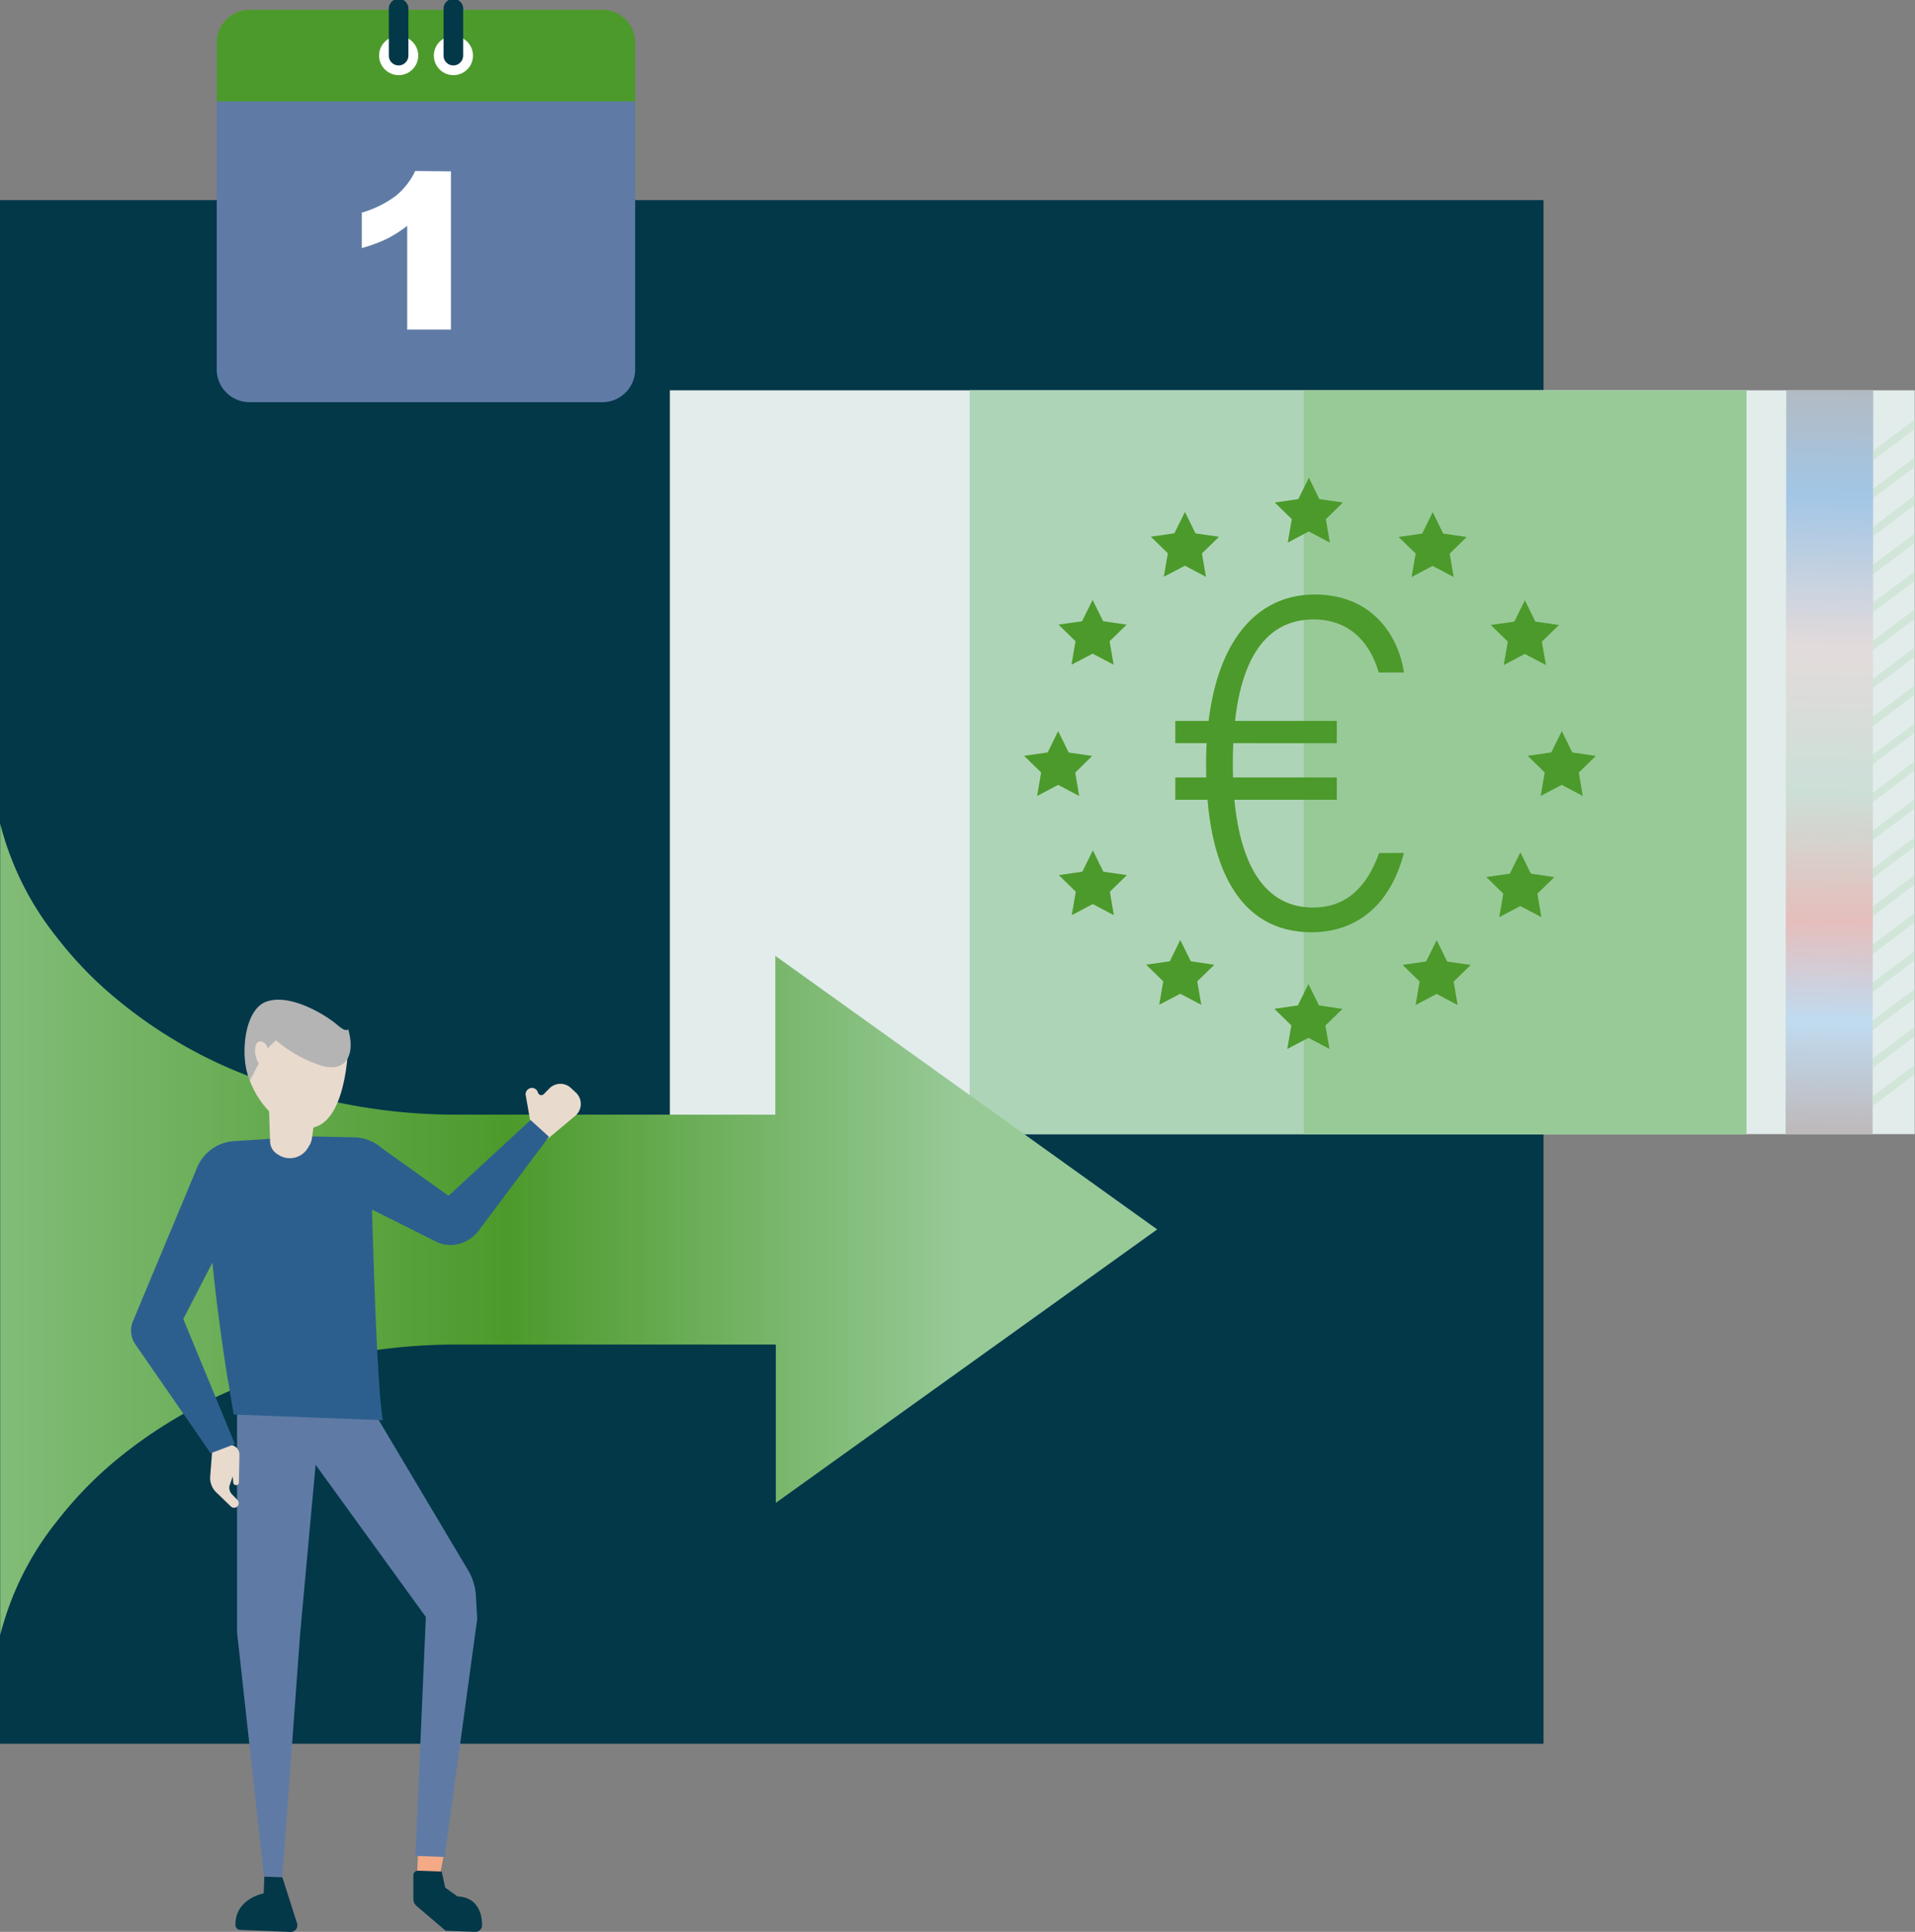 <svg id="bab8ac70-b2ce-48c0-8ea0-3128d585453b" data-name="Ebene 1" xmlns="http://www.w3.org/2000/svg" xmlns:xlink="http://www.w3.org/1999/xlink" viewBox="0 0 208.43 210.25"><rect x="0" y="0" width="208.43" height="210.25" fill="#808080" stroke="none"/><defs><style>.bbc56eae-3512-4b09-bff7-3d5999f9f6b6{fill:#033849;}.aab175d7-8c31-4983-8c04-48ee5ef00c01{fill:#e2eceb;}.ebb8ccf6-5d15-4a1c-895d-382626cc39c5{fill:#aed4b7;}.b47f56ef-08a2-4b9e-8cac-19d166796716{fill:#98ca98;}.a87e895a-3f39-46bd-9a4b-3de17f9dcddc{fill:url(#a32a63af-3220-4e13-a052-cf8ee44ea3a9);}.eb5c6f68-00d7-4cfa-922c-76e3cca16f39{opacity:0.5;}.f1730ce8-2216-4cce-b916-3ad1db1ef3b2{fill:#c0dfc7;}.e15daed9-1ddd-4ace-845a-4a156870153f{fill:#4c9a2b;}.a4ae67ca-5e60-4aec-8408-21b8e15000e9{fill:#5f7ba5;}.a5bad079-dc8e-4033-9b5a-348d6bb9e58b{fill:#fff;}.e8a8d0d0-a4bd-4c67-8ee1-30ad69c135c7{fill:url(#b331f26d-4321-43e2-8149-6144dfba272e);}.ad4dc013-43f2-43b4-bb1d-1aa8a49be84e{fill:#f4aa86;}.aa4e7b99-99a2-49cd-a352-369ec2eed941{fill:#e8dacd;}.b28fe9f8-192a-4fc6-9c0a-3072a896cfc4{fill:#2d5f8e;}.b4945c08-c57e-4e5c-967c-346b7d0f52ae{fill:#b4b4b4;}</style><linearGradient id="a32a63af-3220-4e13-a052-cf8ee44ea3a9" x1="515.64" y1="235.87" x2="514.11" y2="318.75" gradientTransform="translate(1030.46 553.9) rotate(180)" gradientUnits="userSpaceOnUse"><stop offset="0" stop-color="#b5b9bd"/><stop offset="0.16" stop-color="#a2c6e6"/><stop offset="0.36" stop-color="#e3dbdb"/><stop offset="0.55" stop-color="#ccdfd7"/><stop offset="0.72" stop-color="#e5bebc"/><stop offset="0.85" stop-color="#c0dbf0"/><stop offset="1" stop-color="#beb8b9"/></linearGradient><linearGradient id="b331f26d-4321-43e2-8149-6144dfba272e" x1="268.83" y1="326.48" x2="440.51" y2="326.48" gradientUnits="userSpaceOnUse"><stop offset="0.15" stop-color="#98ca98"/><stop offset="0.6" stop-color="#4c9a2b"/><stop offset="0.89" stop-color="#98ca98"/></linearGradient></defs><rect class="bbc56eae-3512-4b09-bff7-3d5999f9f6b6" y="21.78" width="168" height="168"/><rect class="aab175d7-8c31-4983-8c04-48ee5ef00c01" x="72.91" y="42.48" width="135.49" height="80.95"/><rect class="ebb8ccf6-5d15-4a1c-895d-382626cc39c5" x="105.54" y="42.48" width="84.55" height="80.95"/><rect class="b47f56ef-08a2-4b9e-8cac-19d166796716" x="141.9" y="42.5" width="48.19" height="80.95"/><rect class="a87e895a-3f39-46bd-9a4b-3de17f9dcddc" x="510.86" y="235.22" width="9.47" height="80.95" transform="translate(714.47 359.12) rotate(-179.95)"/><g class="eb5c6f68-00d7-4cfa-922c-76e3cca16f39"><polygon class="f1730ce8-2216-4cce-b916-3ad1db1ef3b2" points="208.43 45.64 203.87 49.07 203.87 50.09 208.43 46.66 208.43 45.64"/><polygon class="f1730ce8-2216-4cce-b916-3ad1db1ef3b2" points="208.42 49.78 203.87 53.2 203.86 54.22 208.42 50.79 208.42 49.78"/><polygon class="f1730ce8-2216-4cce-b916-3ad1db1ef3b2" points="208.42 53.91 203.86 57.34 203.86 58.35 208.42 54.93 208.42 53.91"/><polygon class="f1730ce8-2216-4cce-b916-3ad1db1ef3b2" points="208.41 58.05 203.86 61.47 203.86 62.49 208.41 59.06 208.41 58.05"/><polygon class="f1730ce8-2216-4cce-b916-3ad1db1ef3b2" points="208.41 62.18 203.85 65.61 203.85 66.62 208.41 63.2 208.41 62.18"/><polygon class="f1730ce8-2216-4cce-b916-3ad1db1ef3b2" points="208.41 66.31 203.85 69.74 203.85 70.76 208.41 67.33 208.41 66.31"/><polygon class="f1730ce8-2216-4cce-b916-3ad1db1ef3b2" points="208.41 70.45 203.85 73.88 203.85 74.89 208.4 71.47 208.41 70.45"/><polygon class="f1730ce8-2216-4cce-b916-3ad1db1ef3b2" points="208.4 74.58 203.84 78.01 203.84 79.03 208.4 75.6 208.4 74.58"/><polygon class="f1730ce8-2216-4cce-b916-3ad1db1ef3b2" points="208.4 78.72 203.84 82.14 203.84 83.16 208.4 79.73 208.4 78.72"/><polygon class="f1730ce8-2216-4cce-b916-3ad1db1ef3b2" points="208.4 82.85 203.84 86.28 203.84 87.29 208.39 83.87 208.4 82.85"/><polygon class="f1730ce8-2216-4cce-b916-3ad1db1ef3b2" points="208.39 86.98 203.83 90.41 203.83 91.43 208.39 88 208.39 86.98"/><polygon class="f1730ce8-2216-4cce-b916-3ad1db1ef3b2" points="208.39 91.12 203.83 94.55 203.83 95.56 208.39 92.14 208.39 91.12"/><polygon class="f1730ce8-2216-4cce-b916-3ad1db1ef3b2" points="208.38 95.25 203.83 98.68 203.83 99.7 208.38 96.27 208.38 95.25"/><polygon class="f1730ce8-2216-4cce-b916-3ad1db1ef3b2" points="208.38 99.39 203.82 102.81 203.82 103.83 208.38 100.4 208.38 99.39"/><polygon class="f1730ce8-2216-4cce-b916-3ad1db1ef3b2" points="208.38 103.52 203.82 106.95 203.82 107.97 208.38 104.54 208.38 103.52"/><polygon class="f1730ce8-2216-4cce-b916-3ad1db1ef3b2" points="208.37 107.66 203.82 111.08 203.82 112.1 208.37 108.67 208.37 107.66"/><polygon class="f1730ce8-2216-4cce-b916-3ad1db1ef3b2" points="208.37 111.79 203.81 115.22 203.81 116.23 208.37 112.81 208.37 111.79"/><polygon class="f1730ce8-2216-4cce-b916-3ad1db1ef3b2" points="208.37 115.92 203.81 119.35 203.81 120.37 208.37 116.94 208.37 115.92"/></g><polygon class="e15daed9-1ddd-4ace-845a-4a156870153f" points="142.46 51.99 143.6 54.32 146.16 54.69 144.31 56.5 144.74 59.05 142.45 57.84 140.16 59.05 140.6 56.5 138.75 54.69 141.31 54.32 142.46 51.99"/><polygon class="e15daed9-1ddd-4ace-845a-4a156870153f" points="128.97 55.72 130.12 58.05 132.68 58.42 130.82 60.23 131.26 62.78 128.97 61.57 126.67 62.77 127.11 60.22 125.26 58.41 127.82 58.04 128.97 55.72"/><polygon class="e15daed9-1ddd-4ace-845a-4a156870153f" points="118.92 65.29 120.07 67.61 122.63 67.98 120.77 69.79 121.21 72.34 118.92 71.14 116.62 72.34 117.06 69.79 115.21 67.98 117.77 67.61 118.92 65.29"/><polygon class="e15daed9-1ddd-4ace-845a-4a156870153f" points="115.17 79.57 116.32 81.9 118.88 82.27 117.03 84.08 117.46 86.63 115.17 85.42 112.88 86.63 113.32 84.07 111.46 82.26 114.03 81.89 115.17 79.57"/><polygon class="e15daed9-1ddd-4ace-845a-4a156870153f" points="118.95 92.55 120.09 94.87 122.65 95.24 120.8 97.05 121.23 99.6 118.94 98.39 116.65 99.6 117.09 97.05 115.24 95.24 117.8 94.87 118.95 92.55"/><polygon class="e15daed9-1ddd-4ace-845a-4a156870153f" points="128.46 102.3 129.61 104.62 132.17 105 130.31 106.8 130.75 109.36 128.46 108.15 126.17 109.35 126.61 106.8 124.75 104.99 127.32 104.62 128.46 102.3"/><polygon class="e15daed9-1ddd-4ace-845a-4a156870153f" points="142.41 107.1 143.56 109.42 146.12 109.8 144.26 111.61 144.7 114.16 142.41 112.95 140.11 114.16 140.55 111.6 138.7 109.79 141.26 109.42 142.41 107.1"/><polygon class="e15daed9-1ddd-4ace-845a-4a156870153f" points="156.37 102.32 157.51 104.65 160.07 105.02 158.22 106.83 158.65 109.38 156.36 108.17 154.07 109.38 154.51 106.82 152.66 105.01 155.22 104.64 156.37 102.32"/><polygon class="e15daed9-1ddd-4ace-845a-4a156870153f" points="165.48 92.76 166.62 95.08 169.18 95.46 167.33 97.26 167.76 99.81 165.47 98.61 163.18 99.81 163.62 97.26 161.77 95.45 164.33 95.08 165.48 92.76"/><polygon class="e15daed9-1ddd-4ace-845a-4a156870153f" points="169.99 79.57 171.13 81.89 173.69 82.27 171.84 84.08 172.27 86.63 169.98 85.42 167.69 86.62 168.13 84.07 166.28 82.26 168.84 81.89 169.99 79.57"/><polygon class="e15daed9-1ddd-4ace-845a-4a156870153f" points="165.97 65.33 167.11 67.65 169.68 68.02 167.82 69.83 168.26 72.38 165.96 71.17 163.67 72.38 164.11 69.83 162.26 68.02 164.82 67.65 165.97 65.33"/><polygon class="e15daed9-1ddd-4ace-845a-4a156870153f" points="155.94 55.74 157.08 58.07 159.64 58.44 157.79 60.25 158.22 62.8 155.93 61.59 153.64 62.8 154.08 60.24 152.22 58.44 154.79 58.07 155.94 55.74"/><path class="e15daed9-1ddd-4ace-845a-4a156870153f" d="M444.42,273.57v-2.42H462v2.43Zm0,6.16V277.3H462v2.43Zm24.88,5.79c-1.52,5.89-5.36,8.63-10.05,8.63-8,0-11.49-7.3-11.48-18.25,0-11.82,4.55-18.51,11.83-18.51,6.1,0,9.07,4.28,9.71,8.49h-2.75c-1-3.51-3.4-5.77-7.07-5.78-5.61,0-8.8,5-8.81,15.7,0,9.61,2.74,15.66,8.73,15.66,3.51,0,5.83-2.1,7.19-5.93Z" transform="translate(-316.5 -192.69)"/><path class="a4ae67ca-5e60-4aec-8408-21b8e15000e9" d="M340.09,203.72V232.9a3.57,3.57,0,0,0,3.56,3.56h38.43a3.56,3.56,0,0,0,3.55-3.56V203.72Z" transform="translate(-316.5 -192.69)"/><path class="e15daed9-1ddd-4ace-845a-4a156870153f" d="M382.08,193.76H343.65a3.57,3.57,0,0,0-3.56,3.56v6.4h45.54v-6.4A3.56,3.56,0,0,0,382.08,193.76Z" transform="translate(-316.5 -192.69)"/><circle class="a5bad079-dc8e-4033-9b5a-348d6bb9e58b" cx="43.39" cy="6.05" r="2.13"/><path class="bbc56eae-3512-4b09-bff7-3d5999f9f6b6" d="M359.88,199.81a1.06,1.06,0,0,1-1.06-1.07v-5a1.07,1.07,0,1,1,2.13,0v5A1.07,1.07,0,0,1,359.88,199.81Z" transform="translate(-316.5 -192.69)"/><circle class="a5bad079-dc8e-4033-9b5a-348d6bb9e58b" cx="49.35" cy="6.05" r="2.13"/><path class="bbc56eae-3512-4b09-bff7-3d5999f9f6b6" d="M365.84,199.81a1.06,1.06,0,0,1-1.06-1.07v-5a1.07,1.07,0,1,1,2.13,0v5A1.07,1.07,0,0,1,365.84,199.81Z" transform="translate(-316.5 -192.69)"/><path class="a5bad079-dc8e-4033-9b5a-348d6bb9e58b" d="M365.58,211.34v17.22h-4.76V217.27a13.94,13.94,0,0,1-2.23,1.42,16.8,16.8,0,0,1-2.71,1v-3.86a11.46,11.46,0,0,0,3.73-1.85,7.73,7.73,0,0,0,2.08-2.68Z" transform="translate(-316.5 -192.69)"/><path class="e8a8d0d0-a4bd-4c67-8ee1-30ad69c135c7" d="M442.45,326.49l-41.56-29.77V314H366.44a62.61,62.61,0,0,1-25-5.06A51,51,0,0,1,329,301.26a41.43,41.43,0,0,1-6.24-6.46,32.66,32.66,0,0,1-6.24-12.48v88.33a32.66,32.66,0,0,1,6.24-12.48,42.34,42.34,0,0,1,6.24-6.46,51,51,0,0,1,12.49-7.64,62.6,62.6,0,0,1,25-5.05h34.45v17.23Z" transform="translate(-316.5 -192.69)"/><polygon class="ad4dc013-43f2-43b4-bb1d-1aa8a49be84e" points="45.49 201.79 45.39 204.36 47.81 204.45 48.56 200.54 45.49 201.79"/><path class="a4ae67ca-5e60-4aec-8408-21b8e15000e9" d="M368.44,368.88l-3.54,25.91-3.18-.12,1.13-26-12-16.57-1.69,18.48L347.23,397l-2-.08-2.93-26.61V346l5.55-2.67,1.45,2.1,8.2,1.44,9.95,16.72a6,6,0,0,1,.85,2.86Z" transform="translate(-316.5 -192.69)"/><path class="aa4e7b99-99a2-49cd-a352-369ec2eed941" d="M374.2,314.62l-.48-2.73a.67.67,0,0,1,.33-.7h0a.67.67,0,0,1,1,.41h0a.38.38,0,0,0,.64.16l.59-.6a1.68,1.68,0,0,1,2.36-.06l.53.49a1.69,1.69,0,0,1-.05,2.53L376,316.73Z" transform="translate(-316.5 -192.69)"/><path class="aa4e7b99-99a2-49cd-a352-369ec2eed941" d="M342.5,350.65h0a.8.8,0,0,1,.06.37l-.06,3a.3.3,0,0,1-.32.3h0a.29.29,0,0,1-.29-.28l-.06-.66-.31.89a1,1,0,0,0,.24,1.06l.58.6a.52.52,0,0,1,.14.36h0a.5.5,0,0,1-.85.35l-1.58-1.52a2.19,2.19,0,0,1-.67-1.78l.25-3.18,1.73-.21A1.07,1.07,0,0,1,342.5,350.65Z" transform="translate(-316.5 -192.69)"/><path class="b28fe9f8-192a-4fc6-9c0a-3072a896cfc4" d="M341.31,343c-.5-3.17-1.21-8-1.69-12.9l-3.17,6.14,5.62,13.61-2.64,1-8.19-11.84a2.64,2.64,0,0,1-.26-2.55L338,319.65a4.68,4.68,0,0,1,4-2.77l8.1-.52,4.95.11a4.67,4.67,0,0,1,3,1.17l7.27,5.19,8.93-8.24,2,1.82-7.64,10.2a4,4,0,0,1-2.54,1.54h0a3.47,3.47,0,0,1-2.08-.32l-7-3.5c.23,8.12.64,20,1.18,22.92l-16.23-.61s-.25-1.42-.61-3.67" transform="translate(-316.5 -192.69)"/><path class="aa4e7b99-99a2-49cd-a352-369ec2eed941" d="M345.74,312.26l.16,4.69a1.64,1.64,0,0,0,.76,1.33l.16.1a2.28,2.28,0,0,0,3.18-.74l.17-.29a2,2,0,0,0,.29-.82l.51-3.77Z" transform="translate(-316.5 -192.69)"/><path class="aa4e7b99-99a2-49cd-a352-369ec2eed941" d="M354.42,305.92s0,8-3.41,9.35-6.88-2.75-7.54-5.74,2.61-5.64,2.61-5.64Z" transform="translate(-316.5 -192.69)"/><path class="b4945c08-c57e-4e5c-967c-346b7d0f52ae" d="M346.53,305.91A14.61,14.61,0,0,0,351,308.5c3,1.18,4.28-.84,3.39-3.82,0,0-.1.49-1.22-.48s-5-3.42-7.65-2.51-2.88,6.58-1.8,8.56l.95-1.82a2.51,2.51,0,0,1-.37-1.74c.11-1.14,1.31-.6,1.29.12Z" transform="translate(-316.5 -192.69)"/><path class="bbc56eae-3512-4b09-bff7-3d5999f9f6b6" d="M362,396.28a.5.5,0,0,0-.51.5v2.56a1,1,0,0,0,.36.79l3.16,2.69,3.19.12a.73.73,0,0,0,.77-.76c0-1.12-.42-3-2.68-3.1l-1.33-.95-.39-1.76Z" transform="translate(-316.5 -192.69)"/><path class="bbc56eae-3512-4b09-bff7-3d5999f9f6b6" d="M345.27,396.93l-.07,1.82s-3.16.6-3.07,3.48a.51.51,0,0,0,.49.49l5.49.23a.73.73,0,0,0,.72-.95l-1.6-5Z" transform="translate(-316.5 -192.69)"/></svg>